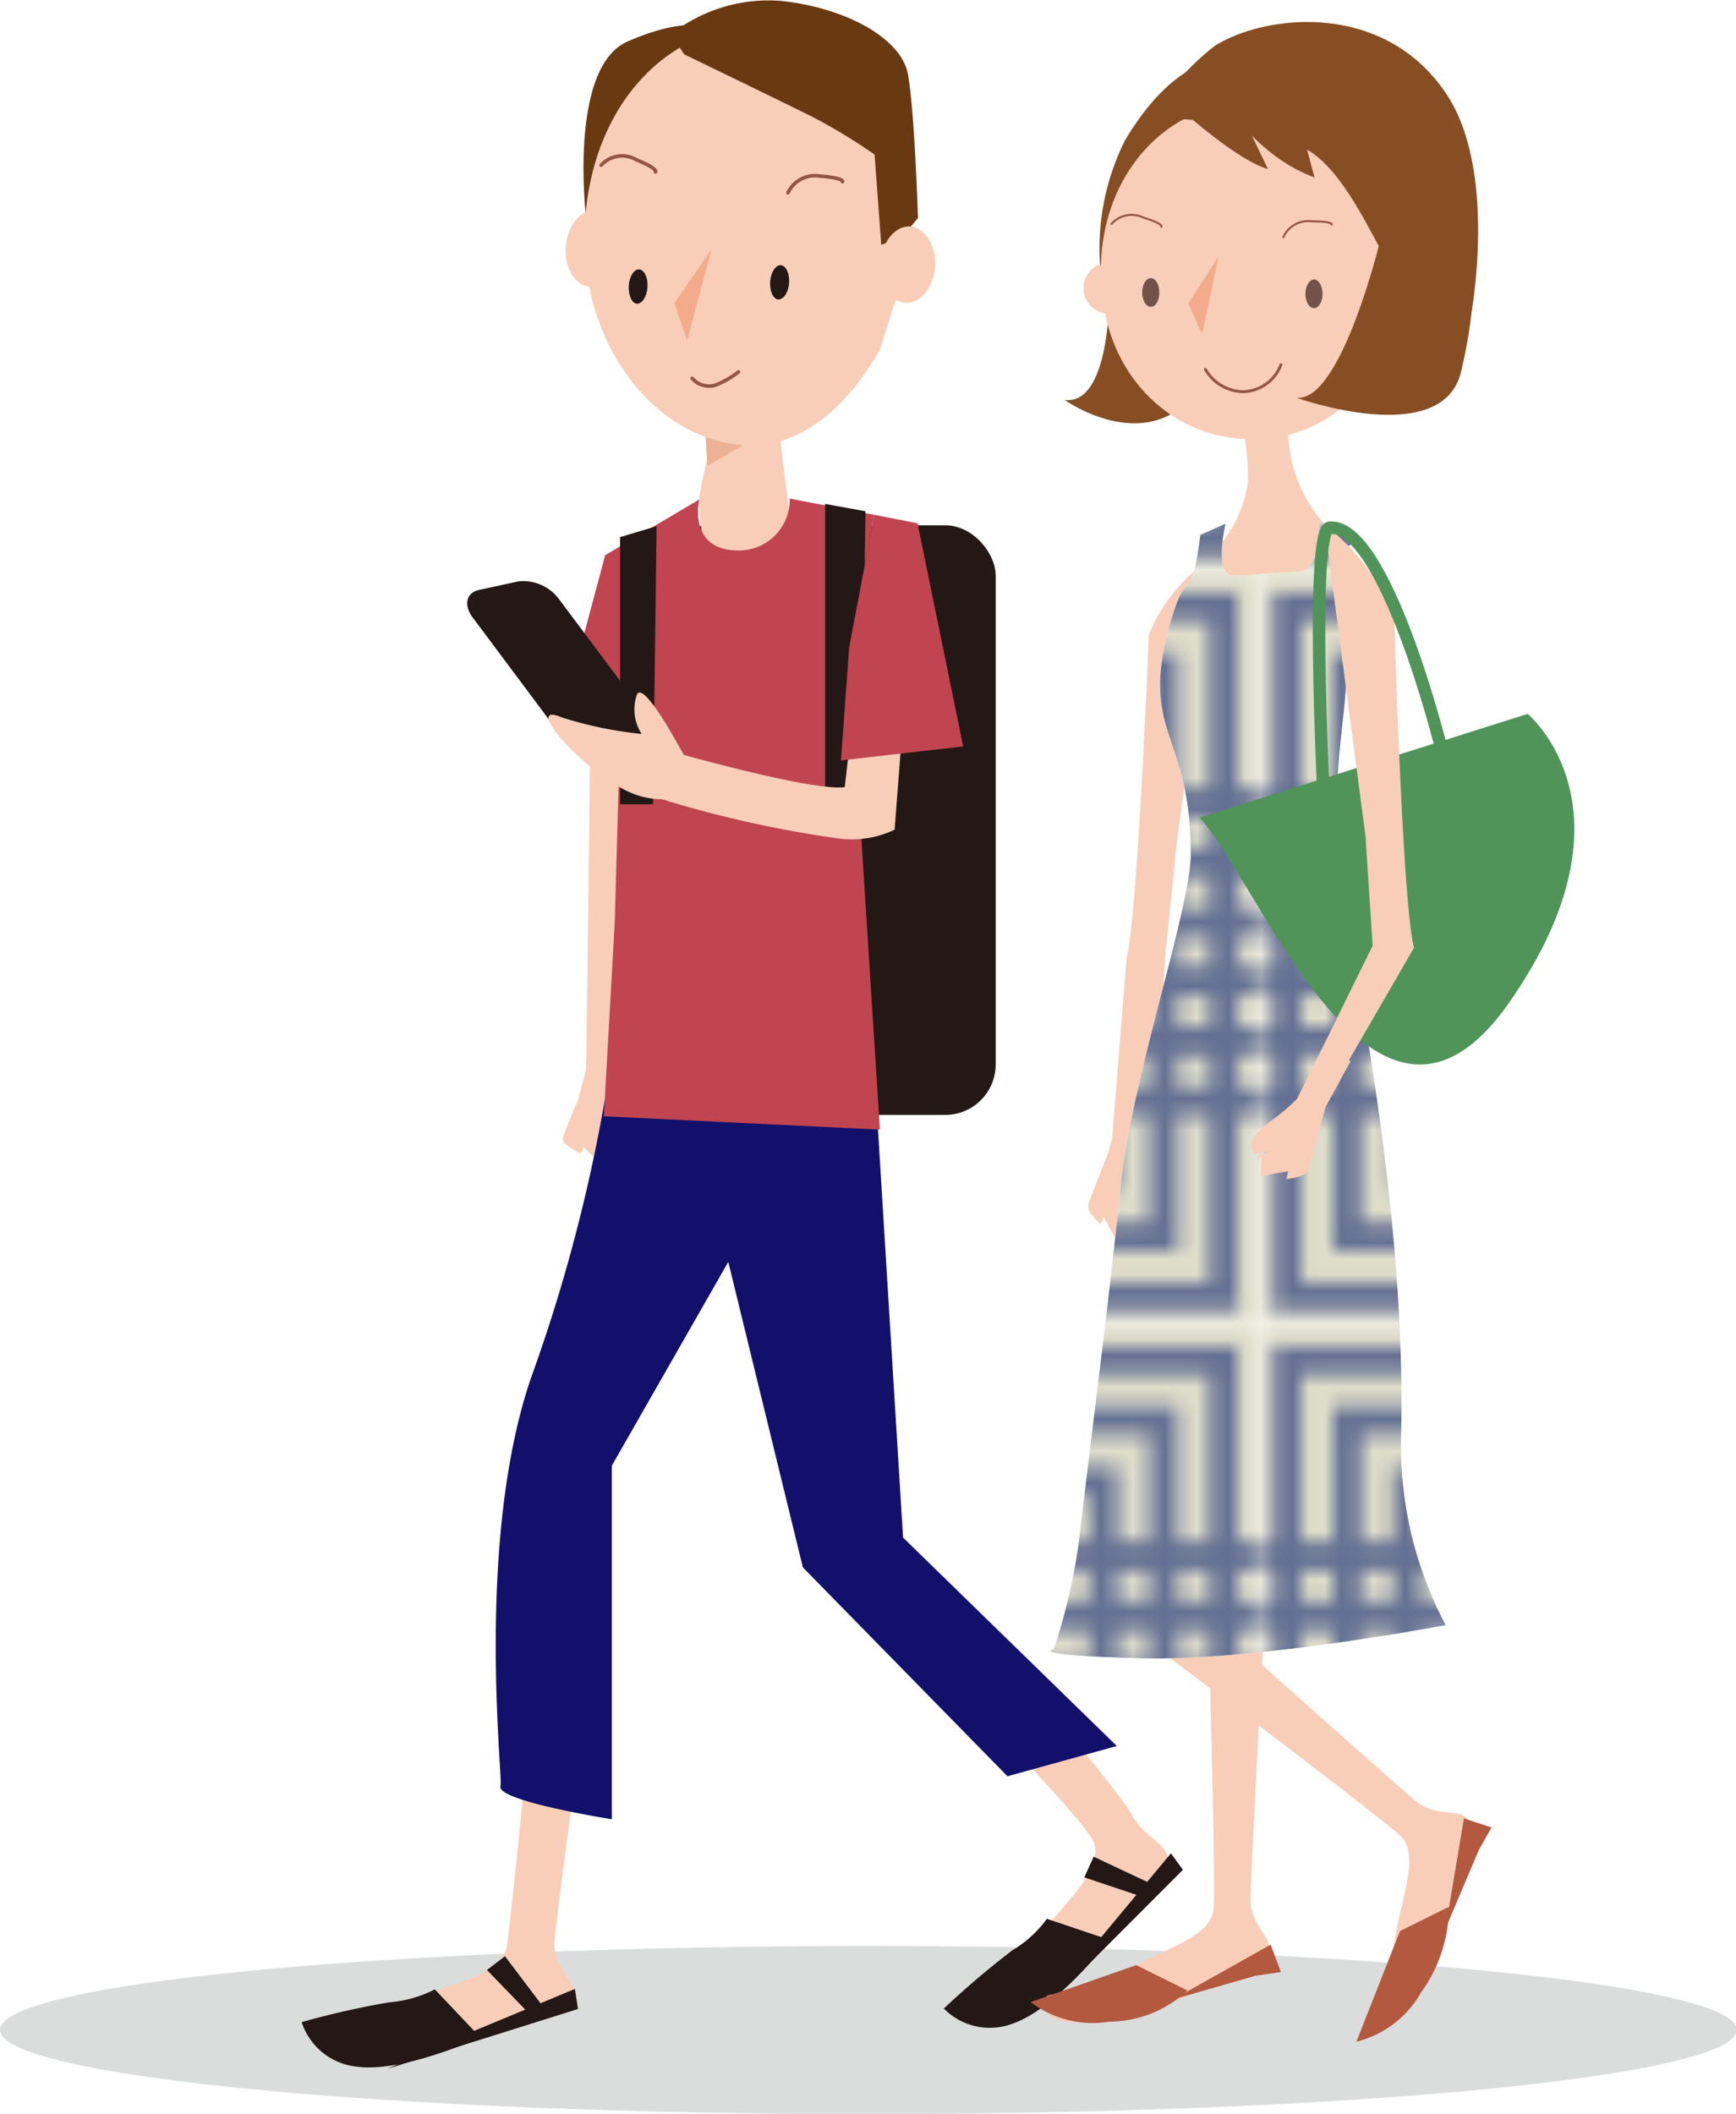 <svg id="レイヤー_1" data-name="レイヤー 1" xmlns="http://www.w3.org/2000/svg" viewBox="0 0 77.97 94.93"><defs><style>.cls-1,.cls-12,.cls-14,.cls-17,.cls-18,.cls-2,.cls-23{fill:none}.cls-2{stroke:#657194;stroke-width:1.75px}.cls-3{fill:#e0decb}.cls-4{fill:#dbdcdc}.cls-5{fill:#f8ceb9}.cls-6{fill:#231815}.cls-7{fill:#13106c}.cls-8{fill:#c04551}.cls-9{fill:#954d15}.cls-10{fill:#edb295}.cls-11{fill:#693911}.cls-12,.cls-14,.cls-17,.cls-18{stroke:#935646;stroke-linecap:round;stroke-linejoin:round}.cls-12{stroke-width:.16px}.cls-13{fill:#f3ab8a}.cls-14{stroke-width:.16px}.cls-15{fill:#874e23}.cls-16{fill:#735249}.cls-17{stroke-width:.09px}.cls-18{stroke-width:.13px}.cls-19{fill:#b2593f}.cls-20{fill:#fff}.cls-21{fill:url(#日本風の正方形_カラー_)}.cls-22{fill:#50945a}.cls-23{stroke:#50945a;stroke-width:.56px}</style><pattern id="日本風の正方形_カラー_" data-name="日本風の正方形 (カラー)" width="46.68" height="46.68" patternTransform="matrix(-.72 0 0 .72 -147.86 125)" patternUnits="userSpaceOnUse" viewBox="0 0 46.68 46.68"><path class="cls-1" d="M0 0h46.68v46.68H0z"/><path class="cls-2" d="M25.16 46.67v21.52h21.55"/><path class="cls-2" d="M28.9 46.66v17.79h17.77"/><path class="cls-2" d="M32.64 46.67v14.04h14.03m-68.19-14.04v21.52H.04"/><path class="cls-3" d="M0 0h46.68v46.68H0z"/><path class="cls-2" d="M21.52 46.69V25.16H.01m46.68 0H25.16v21.53M.01 21.52h21.51V.01m3.64-.02v21.53h21.55"/><path class="cls-2" d="M17.77 46.69V28.9H.01m46.68 0H28.9v17.81M.01 17.77h17.76V.01M28.9-.02v17.79h17.77"/><path class="cls-2" d="M14.03 46.71V32.65H.01m46.68 0H32.64v14.04M.01 14.03h14.02V.01m18.61-.02v14.04h14.03"/><path class="cls-2" d="M1.82 1.82h43.03v43.03H1.82z"/><path class="cls-2" d="M5.56 5.56h35.55v35.55H5.56z"/><path class="cls-2" d="M9.3 9.31h28.07v28.07H9.3zM.01 25.16h-21.53v21.53m0-46.7v21.53H.04"/><path class="cls-2" d="M.01 28.9h-17.79v17.81"/><path class="cls-2" d="M.01 32.65h-14.05v14.04M21.52.01v-21.53H.01m46.68 0H25.16V.01"/><path class="cls-2" d="M17.77.01v-17.78H.01m46.68 0H28.9V.03"/><path class="cls-2" d="M14.03.03v-14.06H.01m46.68 0H32.64V.01M.01-21.52h-21.53V.01"/><path class="cls-2" d="M.01-17.77h-17.79V.03"/><path class="cls-2" d="M.01-14.03h-14.05V.01"/></pattern></defs><title>名称未設定-3</title><path class="cls-4" d="M472.67 427.1c0 2.09 17.45 3.78 39 3.78s39-1.69 39-3.78-17.45-3.77-39-3.77-39 1.67-39 3.77z" transform="translate(-472.67 -335.94)"/><path class="cls-5" d="M501.11 376.73v-4.49l.61-11.16a7.32 7.32 0 0 0-2.48 3.23l-.24 19.63-.62 2.35s1.34 1.1 2 .43a3.07 3.07 0 0 0 .76-1.28l.23-3z" transform="translate(-472.67 -335.94)"/><path class="cls-5" d="M500.79 382.41l-.23 2.4a5.94 5.94 0 0 0 .62 1.24c.46.73.48 1.17.05 1.33s-.8-.32-.8-.32l.3.58s-.24 1.11-.69.82a9.16 9.16 0 0 1-1.15-1l-.14.29s-.83-.39-.8-.67 1-2.48 1-2.48l.11-2z" transform="translate(-472.67 -335.94)"/><rect class="cls-6" x="29.59" y="23.59" width="15.13" height="26.48" rx="2.27"/><path class="cls-5" d="M513.23 405s9.52 11 10.26 12.42 2.38 1.3 1.27 3.16c-.43.73-4.47 4.62-3.77 4s-3.48 3.15-4.62 2.26c-1.42-1.11.13-.06 2.09-2.85 1.59-2.26 3.86-3.93 3.33-5.32s-12.45-13.25-12.45-13.25l3.69-.83m-13.03.2s-2.3 16.7-2.42 18.33 2 2.24.07 3.28c-.75.41-6.84 1.8-5.93 1.63s-4.39 1-4.9-.3c-.65-1.68-.09-.07 3-1.48 2.53-1.15 5.35-1.44 5.61-2.9s1.95-19.45 1.95-19.45l2.61.45m3.55-51.87s1.19 2.94 1 3.69a20.12 20.12 0 0 0-.48 2.21s.14 5.5 2.54 5.43 1.58-4.58 1.58-4.58-.41-2.61-.56-4.8a9.09 9.09 0 0 1 0-2.6l-2.41.66" transform="translate(-472.67 -335.94)"/><path class="cls-7" d="M500.18 383.15a74.09 74.09 0 0 1-3.65 14.64c-2.53 7.34-1.26 18-1.38 18.35-.26.67 5 1.5 5 1.5v-15.88l5.23-9.15 3.35 13.72 9.19 9.38 4.91-1.36-9.6-9.36-1.29-20.99z" transform="translate(-472.67 -335.94)"/><path class="cls-8" d="M510.81 365l1.38 21.67-12.4-.6.49-8.7.27-9.6-2.52-.09 1.82-6.81 4.23-2.5s-.55 2.29 1.75 2.29a2.28 2.28 0 0 0 2.31-2.33l3.8.73" transform="translate(-472.67 -335.94)"/><path class="cls-6" d="M492.2 425.28l2.05 2.16s-3.5 1.6-5.55 1.31a2.91 2.91 0 0 1-2.48-2 38 38 0 0 1 3.94-.89 5.42 5.42 0 0 0 2.04-.58z" transform="translate(-472.67 -335.94)"/><path class="cls-6" d="M20.05 91.72l5.77-2.4.14.9-8.56 2.69 2.65-1.19z"/><path class="cls-6" d="M24.5 90.26l-1.82-2.41-.81.62 1.8 1.86"/><path class="cls-6" d="M519.69 422.11l2.82.95s-2.36 3.05-4.31 3.74a2.9 2.9 0 0 1-3.14-.66 39.51 39.51 0 0 1 3.07-2.61 5.23 5.23 0 0 0 1.56-1.42z" transform="translate(-472.67 -335.94)"/><path class="cls-6" d="M48.59 88.04l4-4.81.54.74-6.34 6.35 1.8-2.28z"/><path class="cls-6" d="M51.86 84.67l-2.74-1.29-.42.93 2.45.82M29.33 36.12h-1.48v-12l1.64-.49-.16 12.49zm9.37-.33h-1.64V22.63l1.81.33-.17 12.83z"/><path class="cls-6" d="M502.06 368.57c.43.57.3 1.13-.29 1.25l-1.75.37a2 2 0 0 1-1.84-.79l-4.28-5.73c-.42-.56-.29-1.12.3-1.24l1.75-.38a2 2 0 0 1 1.83.8z" transform="translate(-472.67 -335.94)"/><path class="cls-5" d="M503.88 370.77s-.58-1.12-1.19-2.14-1.32-2-1.44-1.41a2 2 0 0 0 .24 1.68 17.58 17.58 0 0 1-3.58-.74c-2-.85 1.43 3 3.58 3.55s2.39-.94 2.39-.94z" transform="translate(-472.67 -335.94)"/><path class="cls-5" d="M513.41 365.91l-.56 7.29a4.47 4.47 0 0 1-2.62.38 50.54 50.54 0 0 1-8.22-1.87l.9-2s6.2 1.77 7.7 1.58l.56-4.86z" transform="translate(-472.67 -335.94)"/><path class="cls-8" d="M39.27 23.12l1.94.38 2.05 10.02-5.49.63.37-5.08"/><path class="cls-10" d="M31.77 20.93l-.1-1.74 4.01-.54-3.91 2.28z"/><path class="cls-11" d="M499 345.8s-.84-6.82 1.86-8 3.74-.6 3.74-.6z" transform="translate(-472.67 -335.94)"/><path class="cls-5" d="M500.52 347.18c-.06.95-.66 1.68-1.34 1.64s-1.17-.86-1.1-1.8.66-1.68 1.34-1.64 1.17.86 1.1 1.8z" transform="translate(-472.67 -335.94)"/><path class="cls-5" d="M513.56 347.34v-.54c.37-5.45-2.51-9.37-6.54-9.64s-7.69 3.2-8.07 8.64 3.06 9.85 7.09 10.13c2.64.18 4.73-1.79 6.15-4.29" transform="translate(-472.67 -335.94)"/><path class="cls-6" d="M501.28 349.58c.23 0 .44-.31.47-.74s-.14-.78-.37-.8-.45.32-.47.74.14.79.37.8zm6.35-.19c.23 0 .45-.31.48-.74s-.14-.78-.37-.8-.45.32-.48.74.14.79.37.8z" transform="translate(-472.67 -335.94)"/><path class="cls-12" d="M499.67 343.36a1.27 1.27 0 0 1 1.59-.24c1 .41.85.54.85.54m5.95.94a1.34 1.34 0 0 1 1.45-.75c1.08.08 1 .25 1 .25" transform="translate(-472.67 -335.94)"/><path class="cls-13" d="M31.96 11.18l-1.1 4.12-.57-1.68 1.67-2.44z"/><path class="cls-11" d="M503.4 338.38s4.65 2.25 5.84 2.85a25.86 25.86 0 0 1 2.71 1.65l.3 4.05.9-.3.75-.9s-.15-4.8-.45-6.45-2.85-3-5.7-3.3a7.11 7.11 0 0 0-4.95 1.5z" transform="translate(-472.67 -335.94)"/><path class="cls-5" d="M514.67 347.91c-.07.95-.67 1.68-1.34 1.63s-1.17-.85-1.11-1.8.67-1.68 1.34-1.63 1.17.89 1.11 1.8z" transform="translate(-472.67 -335.94)"/><path class="cls-14" d="M505.84 352.64a3.9 3.9 0 0 1-1.08.61 1 1 0 0 1-1-.32" transform="translate(-472.67 -335.94)"/><path class="cls-5" d="M525 378.93l.53-5.2 1.74-12.85a7.6 7.6 0 0 0-3 3.55s-.5 12.63-1 14.5l-.65 8.14-.75 2.65s.94 1.41 1.5.71a4.39 4.39 0 0 0 .75-1.42l.52-3.49z" transform="translate(-472.67 -335.94)"/><path class="cls-5" d="M524.32 385l-.46 2.76a8.74 8.74 0 0 0 .35 1.49c.29.89.25 1.4-.1 1.55s-.6-.44-.6-.44l.17.69s-.32 1.26-.63.89a9.61 9.61 0 0 1-.8-1.34l-.15.32s-.61-.54-.55-.85 1.07-2.78 1.07-2.78l.32-2.34z" transform="translate(-472.67 -335.94)"/><path class="cls-15" d="M522.48 349.43s0 4.72-2 4.47c0 0 3.56 2.53 5.84-.26s-3.84-4.21-3.84-4.21z" transform="translate(-472.67 -335.94)"/><path class="cls-5" d="M529.7 404.42s-.86 15.38-.86 16.86 1.7 1.91.25 3c-.57.42-5.33 2.1-4.62 1.89s-4.25 1.32-4.73.13c-.61-1.48.76-.14 3.16-1.64 1.94-1.21 4.16-1.67 4.28-3s-.4-18.42-.4-18.42l2.92.81m-6.1-54.89a1.15 1.15 0 1 1-1.12-1.43 1.3 1.3 0 0 1 1.12 1.43zm4.79 5.44a12.64 12.64 0 0 1 .33 3 5.68 5.68 0 0 1-1.28 2.84s0 4.38 2.23 4.32 2.76-5 2.76-5a6.32 6.32 0 0 1-1.83-3.6 8.19 8.19 0 0 1 0-2.38l-2.21.61" transform="translate(-472.67 -335.94)"/><path class="cls-15" d="M529.35 338.7s-3.12-1.56-6.15 3.54a10.82 10.82 0 0 0-1.12 5.62z" transform="translate(-472.67 -335.94)"/><path class="cls-5" d="M536.43 348.59a1.68 1.68 0 0 0-.94 0v-.44c0-4.54-2.87-7.64-6.57-7.64s-6.81 3.1-6.81 7.64 3.12 7.52 6.81 7.52a6.24 6.24 0 0 0 5.62-3.42 1.66 1.66 0 0 0 .47.26 2.08 2.08 0 0 0 1.41-3.87z" transform="translate(-472.67 -335.94)"/><path class="cls-16" d="M524.36 349.72c.22 0 .38-.29.38-.64s-.16-.65-.38-.65-.39.29-.39.65.18.64.39.64zm7.33.06c.21 0 .38-.29.38-.64s-.17-.65-.38-.65-.39.29-.39.65.18.64.39.64z" transform="translate(-472.67 -335.94)"/><path class="cls-17" d="M522.59 346a1.21 1.21 0 0 1 1.43-.29c.94.29.81.41.81.41m5.48.47a1.22 1.22 0 0 1 1.28-.71c1 0 .89.15.89.15" transform="translate(-472.67 -335.94)"/><path class="cls-18" d="M526.81 352.53a2 2 0 0 0 1.7 1 1.86 1.86 0 0 0 1.69-1.21" transform="translate(-472.67 -335.94)"/><path class="cls-15" d="M527.23 338a11.65 11.65 0 0 0-2.88 3.28 15.69 15.69 0 0 1 6.76 1.25c2 .84 3.48 4.84 3.75 4.78.62-.12.13 2.15.13 2.15a1.31 1.31 0 0 1 .92-.85c.54-.14 2.81 1.59 2.81 1.59s1.25-6.46-1.06-10c-2.81-4.26-8.18-3.62-10.43-2.2z" transform="translate(-472.67 -335.94)"/><path class="cls-13" d="M54.73 11.52L53.99 15l-.62-1.37 1.36-2.11z"/><path class="cls-5" d="M526.67 361.1a13.12 13.12 0 0 0-.57 5.39c.22 1.78.27 1.83.63 7.81.18 3.08-1.64 16.82-1.23 20.06.17 1.41 9.67-.17 9.67-.17s-7.77-19.9-4.2-26.43c1.29-2.33 2.22-7.5 2.22-7.5s-5.57-.5-6.52.84z" transform="translate(-472.67 -335.94)"/><path class="cls-19" d="M523.7 424.19l2.3 1.14a5.16 5.16 0 0 1-3.51 1.4 4.6 4.6 0 0 1-3.53-.88z" transform="translate(-472.67 -335.94)"/><path class="cls-19" d="M52.69 89.79l4.38-2.46.46 1.23-1.15.17-3.69 1.06z"/><path class="cls-5" d="M523.7 405.64s11.46 10.29 12.61 11.22 2.56-.13 2.49 1.68c0 .71-1.7 5.47-1.42 4.78s-1.63 4.14-2.85 3.78c-1.54-.46.36-.68.7-3.49.26-2.27 1.3-4.29.33-5.23s-14.63-11.22-14.63-11.22l2.45-1.77" transform="translate(-472.67 -335.94)"/><path class="cls-19" d="M535.55 422.66l2.2-1.09a6.62 6.62 0 0 1-1.27 3.87 4.6 4.6 0 0 1-2.89 2.19z" transform="translate(-472.67 -335.94)"/><path class="cls-19" d="M64.92 86.62l.83-4.96 1.24.41-.57 1.01-1.5 3.54z"/><path class="cls-20" d="M531.93 359.32s.16 2.31-1 2.31c-.82 0-2 .15-2.88.15s-.34-2.32-.34-2.32l-1.13.5c-.39 3.14-.56 1.28-1.3 3.79-1.52 5.19.87 4.92.87 10.55 0 2.45-2.67 10.1-3.16 15s-1.19 10.14-1.8 15.35A26.38 26.38 0 0 1 520 410s-1.34.27 3.88.41 13.72-1.49 13.72-1.49a17.24 17.24 0 0 1-2-8.58c.25-10.62-2.41-22.33-2.71-24.86-.62-5.39.55-8 .18-10.4-.74-4.93.37-4.68.37-4.68z" transform="translate(-472.67 -335.94)"/><path class="cls-21" d="M531.93 359.32s.16 2.31-1 2.31c-.82 0-2 .15-2.88.15s-.34-2.32-.34-2.32l-1.13.5c-.39 3.14-.56 1.28-1.3 3.79-1.52 5.19.87 4.92.87 10.55 0 2.45-2.67 10.1-3.16 15s-1.19 10.14-1.8 15.35A26.38 26.38 0 0 1 520 410s-1.34.27 3.88.41 13.72-1.49 13.72-1.49a17.24 17.24 0 0 1-2-8.58c.25-10.62-2.41-22.33-2.71-24.86-.62-5.39.55-8 .18-10.4-.74-4.93.37-4.68.37-4.68z" transform="translate(-472.67 -335.94)"/><path class="cls-5" d="M532.19 382.79l-1.27 2.5a8.89 8.89 0 0 1-1.18 1c-.75.55-1 1-.83 1.31s.74 0 .74 0l-.55.46c.45-1.09.1.73.22.71.48-.11 1.2-.23 1.2-.23l-.07.35s.81-.07.95-.36.8-2.86.8-2.86l1.13-2.07z" transform="translate(-472.67 -335.94)"/><path class="cls-15" d="M534.69 346.62s-1.77 7.43-3.8 7.18c0 0 6.56 2.35 7.4-1.16 2.28-9.64-3.6-6.02-3.6-6.02zm-8.82-5.62s2.44 2.18 3.75 2.53L528.4 341" transform="translate(-472.67 -335.94)"/><path class="cls-15" d="M528.31 341.37a8.9 8.9 0 0 0 2 1.83 7 7 0 0 0 1.4.71l-.61-2.28" transform="translate(-472.67 -335.94)"/><path class="cls-22" d="M526.55 372.66l14.73-4.66s5.22 4.28-.81 12.94-11.11-5.21-13.92-8.28z" transform="translate(-472.67 -335.94)"/><path class="cls-5" d="M534.32 378.41l-.32-4.91-1.84-14a9.9 9.9 0 0 1 3.13 4.12s.36 12.91.89 14.88l-3.67 6.34-1.38.05z" transform="translate(-472.67 -335.94)"/><path class="cls-23" d="M532.1 371.33s-.57-11.62.28-11.69c2.5-.23 5 9.82 5 9.82" transform="translate(-472.67 -335.94)"/></svg>